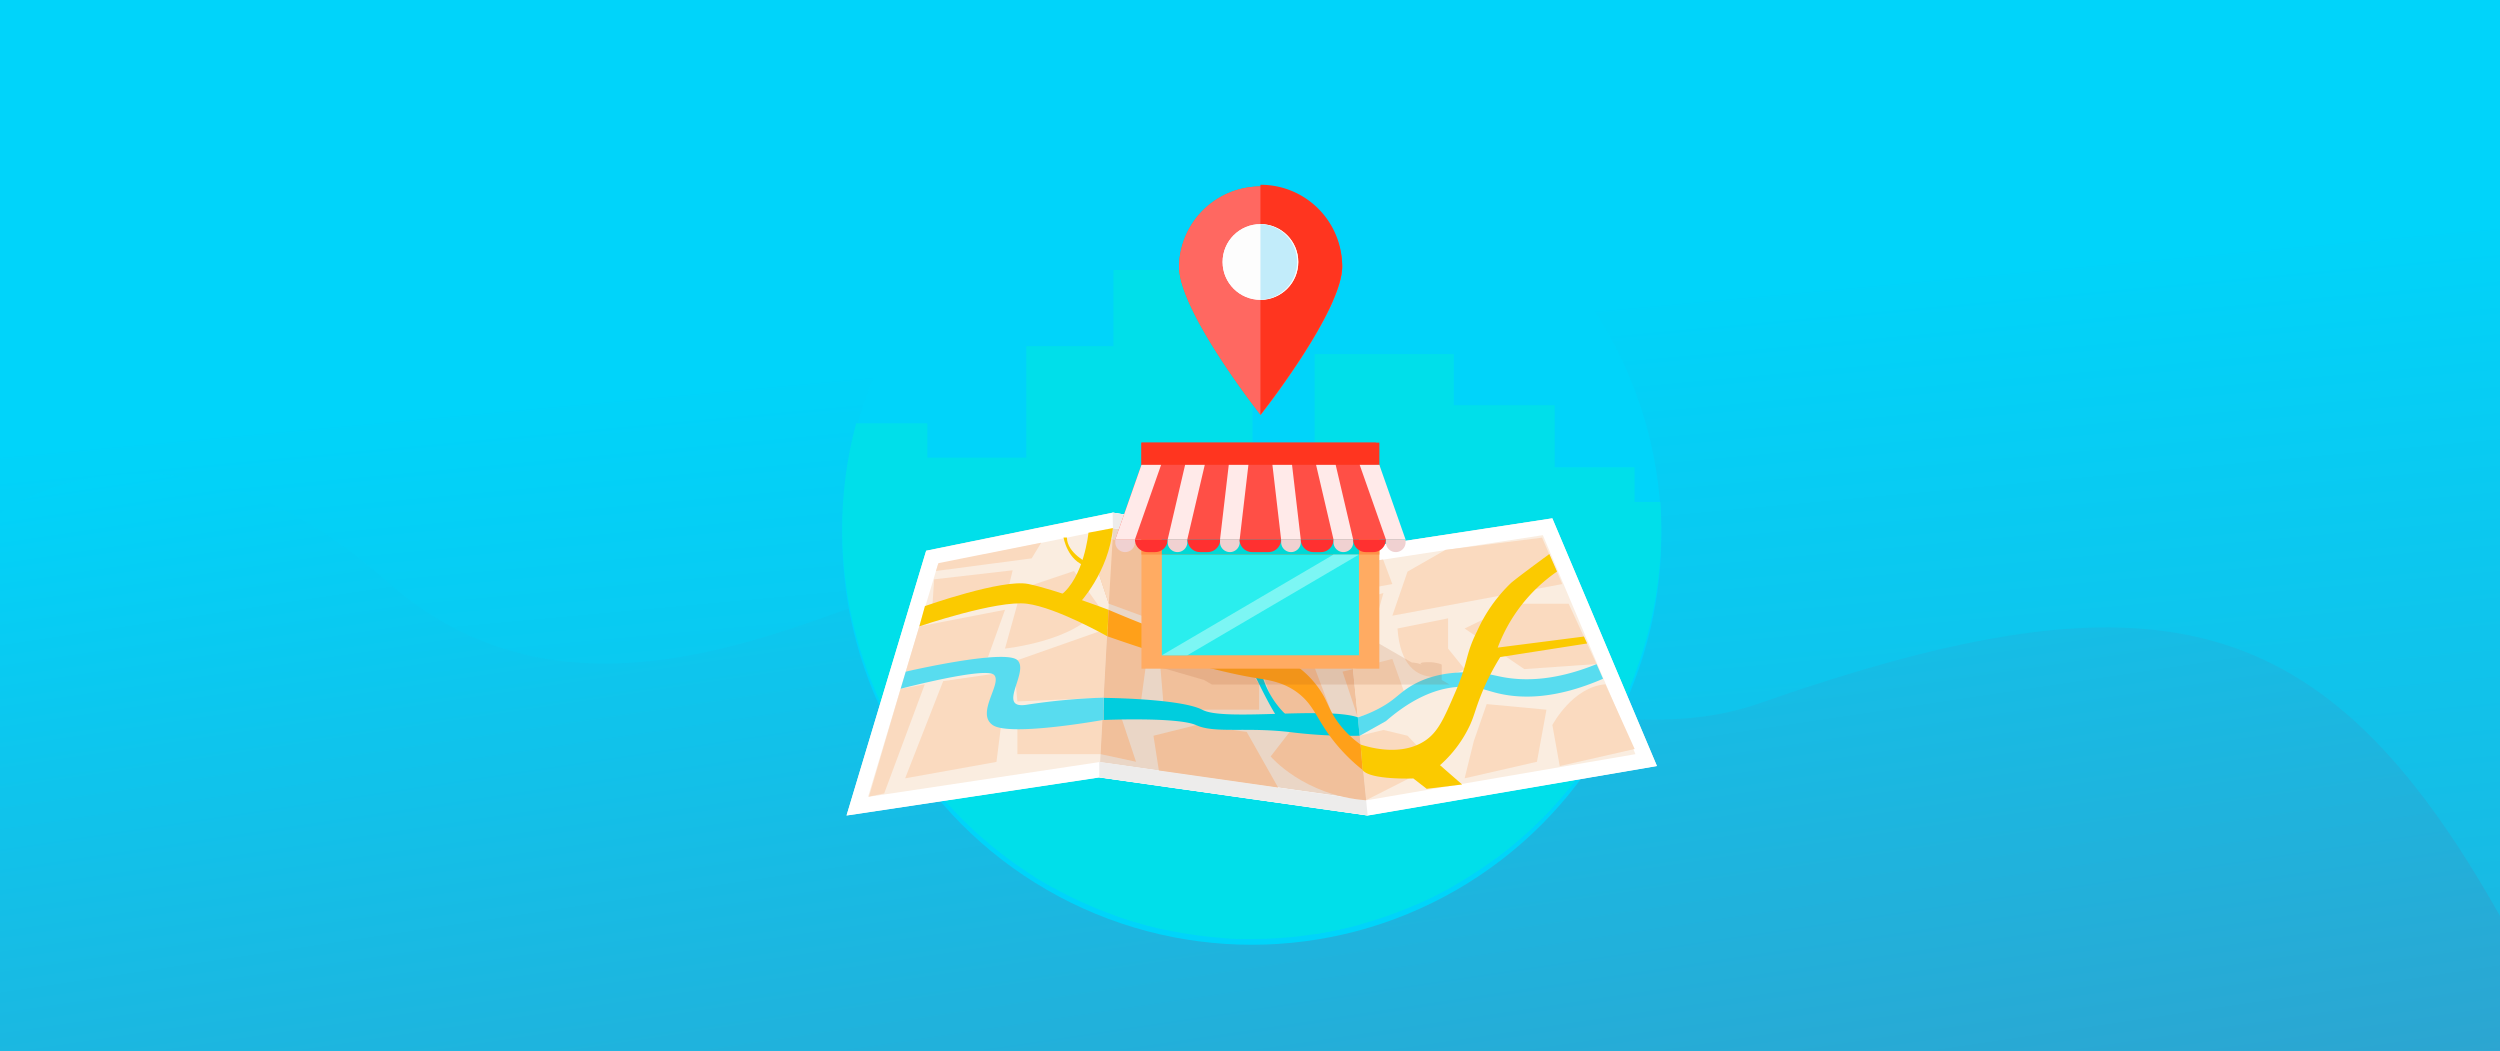 <?xml version="1.0" encoding="utf-8" ?> 
<svg xmlns="http://www.w3.org/2000/svg" xmlns:xlink="http://www.w3.org/1999/xlink" viewBox="0 0 678 285"><defs><style>.cls-1{fill:none;}.cls-2{fill:#fff;}.cls-3{fill:url(#linear-gradient);}.cls-4{fill:url(#linear-gradient-2);}.cls-5{fill:#00d4fa;}.cls-6{clip-path:url(#clip-path);}.cls-7{fill:#00dfea;}.cls-8{fill:#faede0;}.cls-9{fill:#ead6c6;}.cls-10{fill:#edeceb;}.cls-11{fill:#ff6119;}.cls-12{fill:#ff6861;}.cls-13{fill:#ff351f;}.cls-14{fill:#fdfdfd;}.cls-15{fill:#c2ecfa;}.cls-16{fill:#fadabf;}.cls-17{fill:#f1c09b;}.cls-18{fill:#58dcef;}.cls-19{fill:#00cdde;}.cls-20{fill:#fbca00;}.cls-21{fill:#ffa019;}.cls-22{fill:#a8551c;opacity:0.15;}.cls-23{fill:#ffab62;}.cls-24{fill:#2aeeee;}.cls-25{fill:#ff9148;}.cls-26{fill:#00d8d5;}.cls-27{fill:#ff4f46;}.cls-28{fill:#ffeae9;}.cls-29{fill:#f0d1d1;}.cls-30{fill:#ff3030;}.cls-31{fill:#7cf6f4;}</style><linearGradient id="linear-gradient" x1="369.82" y1="478.63" x2="333.82" y2="86.01" gradientUnits="userSpaceOnUse"><stop offset="0.07" stop-color="#30a1cd"/><stop offset="0.99" stop-color="#00d4fa"/></linearGradient><linearGradient id="linear-gradient-2" x1="355.77" y1="378.66" x2="310.77" y2="78.29" xlink:href="#linear-gradient"/><clipPath id="clip-path"><circle class="cls-1" cx="339.47" cy="143.58" r="111.08" transform="translate(-2.1 282.1) rotate(-45)"/></clipPath></defs><title>local-seo-banner-map-shop-realistic-view</title><g id="mobile"><rect class="cls-2" width="678" height="285"/><rect class="cls-3" width="678" height="285"/><path class="cls-4" d="M0,139.14s46.25-33.65,104.75,18.41,133-2.35,167.87-6,143.49,60.53,204.13,39.32C584.75,153.09,630.5,164,678,248.43V285H0Z"/><circle class="cls-5" cx="339.47" cy="145.14" r="111.08"/><g class="cls-6"><rect class="cls-7" x="224.73" y="114.81" width="26.78" height="94.59"/><rect class="cls-7" x="248.1" y="124.1" width="37.74" height="130.56"/><rect class="cls-7" x="278.33" y="93.87" width="37.74" height="169.57"/><rect class="cls-7" x="301.95" y="73.22" width="37.74" height="203.06"/><rect class="cls-7" x="331.24" y="124.61" width="37.74" height="169.57"/><rect class="cls-7" x="356.52" y="96.02" width="37.74" height="169.57"/><rect class="cls-7" x="383.88" y="109.89" width="37.74" height="169.57"/><rect class="cls-7" x="405.55" y="126.72" width="37.74" height="169.57"/><rect class="cls-7" x="416.74" y="136.12" width="37.74" height="169.57"/></g><polygon class="cls-8" points="449.36 207.72 370.91 221.14 298.13 210.81 229.58 221.14 251.17 149.34 301.75 139.02 363.68 149.34 420.97 140.57 449.36 207.72"/><polygon class="cls-9" points="363.68 149.34 370.91 221.14 298.13 210.81 301.82 143.22 363.68 149.34"/><path class="cls-2" d="M301.82,143.22,363,153.42l.65.1.66-.1,54.11-8.28,25.11,59.39L370.85,217l-72.14-10.23-.59-.09-.6.09-62.11,9.35,19-63.18,47.41-9.68m-.07-4.2-50.58,10.32-21.59,71.8,68.55-10.33,72.78,10.33,78.45-13.42L421,140.57l-57.29,8.77L301.75,139Z"/><polygon class="cls-10" points="301.75 139.02 301.82 143.22 364.11 153.62 363.68 149.34 301.75 139.02"/><polygon class="cls-10" points="370.49 217 370.91 221.14 298.13 210.81 298.13 206.63 370.49 217"/><path class="cls-11" d="M364,72.23c0,12.22-22.12,40.27-22.12,40.27s-22.13-28-22.13-40.27a22.13,22.13,0,0,1,44.25,0Z"/><path class="cls-12" d="M364,72.23c0,12.22-22.12,40.27-22.12,40.27s-22.13-28-22.13-40.27a22.13,22.13,0,0,1,44.25,0Z"/><path class="cls-13" d="M341.83,50.11V112.5S364,84.45,364,72.23A22.12,22.12,0,0,0,341.83,50.11Z"/><circle class="cls-14" cx="341.83" cy="71.05" r="10.26"/><circle class="cls-14" cx="341.83" cy="71.05" r="10.26"/><path class="cls-15" d="M341.83,60.79V81.3a10.26,10.26,0,0,0,0-20.51Z"/><polygon class="cls-16" points="245.47 211.08 255.79 184.72 273.34 182.18 270.24 206.63 245.47 211.08"/><polygon class="cls-16" points="275.92 192.47 275.92 204.52 298.48 204.52 299.13 192.47 275.92 192.47"/><polygon class="cls-17" points="299.13 192.47 303.62 193.15 308.09 206.59 298.48 204.52 299.13 192.47"/><polygon class="cls-16" points="245.64 182.15 267.92 178.27 272.56 165.37 249.32 169.87 245.64 182.15"/><path class="cls-16" d="M272.56,175.89s19.87-2.06,25.55-11.36l-6.84-9.68-14.19,4.78Z"/><polygon class="cls-16" points="272.56 163.31 274.63 154.66 253.34 157.11 252.69 166.98 272.56 163.31"/><polygon class="cls-16" points="254.5 152.72 282.37 147.18 279.79 151.43 253.85 154.85 254.5 152.72"/><polygon class="cls-16" points="244.26 186.79 250.8 185.58 239.79 215.18 235.66 216.04 244.26 186.79"/><polygon class="cls-16" points="274.88 179.41 275.92 190.23 299.31 189.2 300.34 170.45 274.88 179.41"/><polygon class="cls-17" points="300.34 170.45 311.53 174.92 309.12 192.47 299.31 189.2 300.34 170.45"/><polygon class="cls-17" points="295.19 147.18 300.7 163.73 311.53 167.69 314.28 148.25 301.75 146.32 295.19 147.18"/><polygon class="cls-16" points="301.75 146.32 300.7 163.73 295.19 147.18 301.75 146.32"/><polygon class="cls-17" points="317.35 145.81 317.35 158.4 336 157.01 334.52 148.68 317.35 145.81"/><path class="cls-17" d="M317.35,160.82l-4.53,10.74s18.22,4.65,23.18,2.2v-6.07l3.47-.71v-4.45Z"/><path class="cls-17" d="M314.28,175.89l1.38,16.58h25.81v-6.89s-3.36-4.73-3.36-7.57Z"/><polygon class="cls-17" points="314.28 208.95 312.82 199.53 324.43 196.63 338.11 198.49 346.63 213.58 314.28 208.95"/><polygon class="cls-17" points="341.47 152.11 346.63 160.82 364.82 160.69 364.09 153.4 348.5 151.01 341.47 152.11"/><polygon class="cls-16" points="364.09 153.4 364.82 160.69 377.6 158.4 375.1 151.74 364.09 153.4"/><polygon class="cls-17" points="344.6 165.37 344 166.98 341.47 173.76 366.35 175.89 365.13 163.73 344.6 165.37"/><polygon class="cls-16" points="365.13 163.73 375.19 160.82 370.91 175.89 366.35 175.89 365.13 163.73"/><polygon class="cls-17" points="341.47 180.08 346.63 194.53 361.6 194.53 356.26 180.34 344.6 178.7 341.47 180.08"/><polygon class="cls-17" points="366.91 181.46 364.09 182.15 368.23 194.53 366.91 181.46"/><polygon class="cls-16" points="366.91 181.46 377.6 178.7 381.72 190.23 368.23 194.53 366.91 181.46"/><polygon class="cls-16" points="375.19 197.96 368.73 199.53 370.49 217 389.29 207.48 381.72 199.53 375.19 197.96"/><path class="cls-17" d="M368.73,199.53l-7.14-1H349.73l-5.13,6.62s8.92,10.58,25.89,11.89Z"/><polygon class="cls-16" points="418.2 145.81 392.05 149.11 381.72 155.02 377.6 166.98 423.7 158.4 418.2 145.81"/><polygon class="cls-16" points="425.42 163.73 410.97 163.73 397.21 170.45 413.38 181.46 432.99 180.08 425.42 163.73"/><path class="cls-16" d="M379,170.45l13.72-2.76v8.2l4.48,5.57S380.43,190.76,379,170.45Z"/><polygon class="cls-16" points="403.19 190.95 399.69 201.02 397.21 211.08 416.82 206.59 419.4 192.47 403.19 190.95"/><path class="cls-16" d="M435.4,185.58l7.92,17.55L423,207.75,421,196.63S426.45,186.27,435.4,185.58Z"/><path class="cls-18" d="M434.74,184.08c-13.17,5.72-22.44,5.4-28.59,3.92-2.73-.66-4.33-1.43-7.37-1.68-9.38-.8-17.45,4.5-22.91,9.24l-7.14,4-.5-5a34.56,34.56,0,0,0,5.41-2.24c4.19-2.15,5.31-3.81,8.08-5.67,6.3-4.23,13.36-4.3,16.35-4.33,4.24,0,6.71.78,9.46,1.3,5.66,1.06,14,1.14,25.46-3.51C433.58,181.41,434.16,182.74,434.74,184.08Z"/><path class="cls-19" d="M368.23,194.53l.5,5a129.15,129.15,0,0,1-19-1c-11.88-1.38-20.31.41-25.3-1.86s-25.12-1.41-25.12-1.41v-6s21,.17,26.84,3.27S359.55,191.61,368.23,194.53Z"/><path class="cls-18" d="M299.31,189.2a172.83,172.83,0,0,0-20.64,1.89c-8.77,1.55.6-8.89-2.75-12.05s-30.28,3.11-30.28,3.11l-1.38,4.64s22.88-6,25.29-3.79-5,10.4-.34,13.63,30.1-1.41,30.1-1.41Z"/><path class="cls-19" d="M349.9,194.87a24,24,0,0,1-8.43-16.17c-1-10.66,3.4-8.18,3.13-15s-5.13-14.22-5.13-14.22l-2-.33s6.2,10.24,5,14.55-5,13.61-3,17.73,6.47,13.41,8,14.27A1.74,1.74,0,0,0,349.9,194.87Z"/><path class="cls-20" d="M249.32,169.87s21.09-7.18,29.18-6.14,21.84,8.86,21.84,8.86l.27-7.22s-14.71-5.59-21.77-7-28,6-28,6Z"/><path class="cls-21" d="M300.61,165.37s31.74,13.68,40.86,13.33,22.62-25.3,22.62-25.3l.73,7.29s-6.15,15.54-14.92,18.76a25.87,25.87,0,0,1,8.82,8.85c1.5,2.6,1.89,4.46,4,7.39a26.55,26.55,0,0,0,6.29,6.24l.54,6.88a47.75,47.75,0,0,1-7-6.8c-5.33-6.34-5.8-10.28-10.21-13.82-4-3.2-8.26-3.74-11.34-4.24-8.21-1.32-20.63-4.38-40.61-11.36Z"/><polygon class="cls-20" points="364.09 153.4 368.23 152.78 364.82 160.69 364.09 153.4"/><path class="cls-20" d="M369,201.93c3.4,1.09,11.27,3,17.4-1,3.6-2.38,5.17-6,8.29-13.24,3.67-8.49,2.54-9.77,5.9-16.52a41.74,41.74,0,0,1,9.2-13.07s1.27-1.17,10.39-7.84h0l2.08,4.75a43.68,43.68,0,0,0-16.08,20.62l23.38-3,.87,1.88-23.56,3.68a65,65,0,0,0-5.31,10.54c-1.46,3.68-1.69,5.23-2.9,7.91a33.27,33.27,0,0,1-8.13,10.88l6,5.23-9.61,1.18-3.62-2.81s-11.67.46-13.76-2.27Z"/><path class="cls-20" d="M292.61,163.73s8.11-8.51,9.21-20.51l-6.63,1.25s-1.18,12.13-7.58,17Z"/><path class="cls-20" d="M295.19,152.78s-5.79-2.72-5.85-7h-.91s1.08,6.39,6.28,7.81S295.19,152.78,295.19,152.78Z"/><path class="cls-22" d="M391,180.29l0,4.12,2.13,1.23H328.65l-2.13-1.23-14.23-4.12-.26-.16c-.52-.3.25-.54,1.73-.54a9.9,9.9,0,0,1,3.61.54l.26.16c-.45-.27-.13-.49.71-.61l-.38-.23-5.73-6.3h59.35l10.9,6.3.38.23a8.34,8.34,0,0,1,2.83.61l-.26-.16c-.52-.3.25-.54,1.73-.54a9.9,9.9,0,0,1,3.61.54l.26.16Z"/><rect class="cls-23" x="309.56" y="126.08" width="64.52" height="55.26"/><rect class="cls-24" x="315.09" y="131.92" width="53.46" height="45.79"/><rect class="cls-25" x="309.56" y="126.08" width="64.52" height="24.32"/><rect class="cls-26" x="315.09" y="131.92" width="53.46" height="18.48"/><rect class="cls-13" x="309.56" y="120.04" width="63.57" height="6.04"/><rect class="cls-13" x="309.56" y="120.04" width="64.52" height="6.04"/><polygon class="cls-27" points="373.13 126.08 309.56 126.08 302.46 146.32 380.24 146.32 373.13 126.08"/><polygon class="cls-28" points="314.89 126.08 309.56 126.08 302.46 146.32 307.79 146.32 314.89 126.08"/><polygon class="cls-28" points="326.73 126.08 321.4 126.08 316.67 146.32 321.99 146.32 326.73 126.08"/><polygon class="cls-28" points="338.57 126.08 333.24 126.08 330.87 146.32 336.2 146.32 338.57 126.08"/><polygon class="cls-28" points="350.4 126.08 345.08 126.08 347.44 146.32 352.77 146.32 350.4 126.08"/><polygon class="cls-28" points="362.24 126.08 356.92 126.08 361.65 146.32 366.98 146.32 362.24 126.08"/><polygon class="cls-28" points="374.08 126.08 368.75 126.08 375.86 146.32 381.19 146.32 374.08 126.08"/><path class="cls-29" d="M305.13,149.73h0a2.67,2.67,0,0,1-2.67-2.67v-.74h5.34v.74A2.68,2.68,0,0,1,305.13,149.73Z"/><path class="cls-30" d="M313.26,149.73h-2.05a3.41,3.41,0,0,1-3.41-3.41h8.87A3.41,3.41,0,0,1,313.26,149.73Z"/><path class="cls-29" d="M319.33,149.73h0a2.67,2.67,0,0,1-2.66-2.67v-.74H322v.74A2.67,2.67,0,0,1,319.33,149.73Z"/><path class="cls-30" d="M327.46,149.73h-2a3.41,3.41,0,0,1-3.41-3.41h8.87A3.41,3.41,0,0,1,327.46,149.73Z"/><path class="cls-29" d="M333.54,149.73h0a2.68,2.68,0,0,1-2.67-2.67v-.74h5.34v.74A2.67,2.67,0,0,1,333.54,149.73Z"/><path class="cls-30" d="M344,149.73h-4.42a3.41,3.41,0,0,1-3.41-3.41h11.24A3.41,3.41,0,0,1,344,149.73Z"/><path class="cls-29" d="M350.11,149.73h0a2.67,2.67,0,0,1-2.66-2.67v-.74h5.33v.74A2.67,2.67,0,0,1,350.11,149.73Z"/><path class="cls-30" d="M358.24,149.73h-2.05a3.41,3.41,0,0,1-3.41-3.41h8.87A3.41,3.41,0,0,1,358.24,149.73Z"/><path class="cls-29" d="M364.32,149.73h0a2.68,2.68,0,0,1-2.67-2.67v-.74H367v.74A2.67,2.67,0,0,1,364.32,149.73Z"/><path class="cls-30" d="M372.45,149.73H370.4a3.41,3.41,0,0,1-3.41-3.41h8.87A3.41,3.41,0,0,1,372.45,149.73Z"/><path class="cls-29" d="M375.86,146.32h5.34a0,0,0,0,1,0,0v.74a2.67,2.67,0,0,1-2.67,2.67h0a2.67,2.67,0,0,1-2.67-2.67v-.74A0,0,0,0,1,375.86,146.32Z"/><polygon class="cls-31" points="315.09 177.71 322 177.71 368.55 150.4 361.65 150.4 315.09 177.71"/></g></svg>